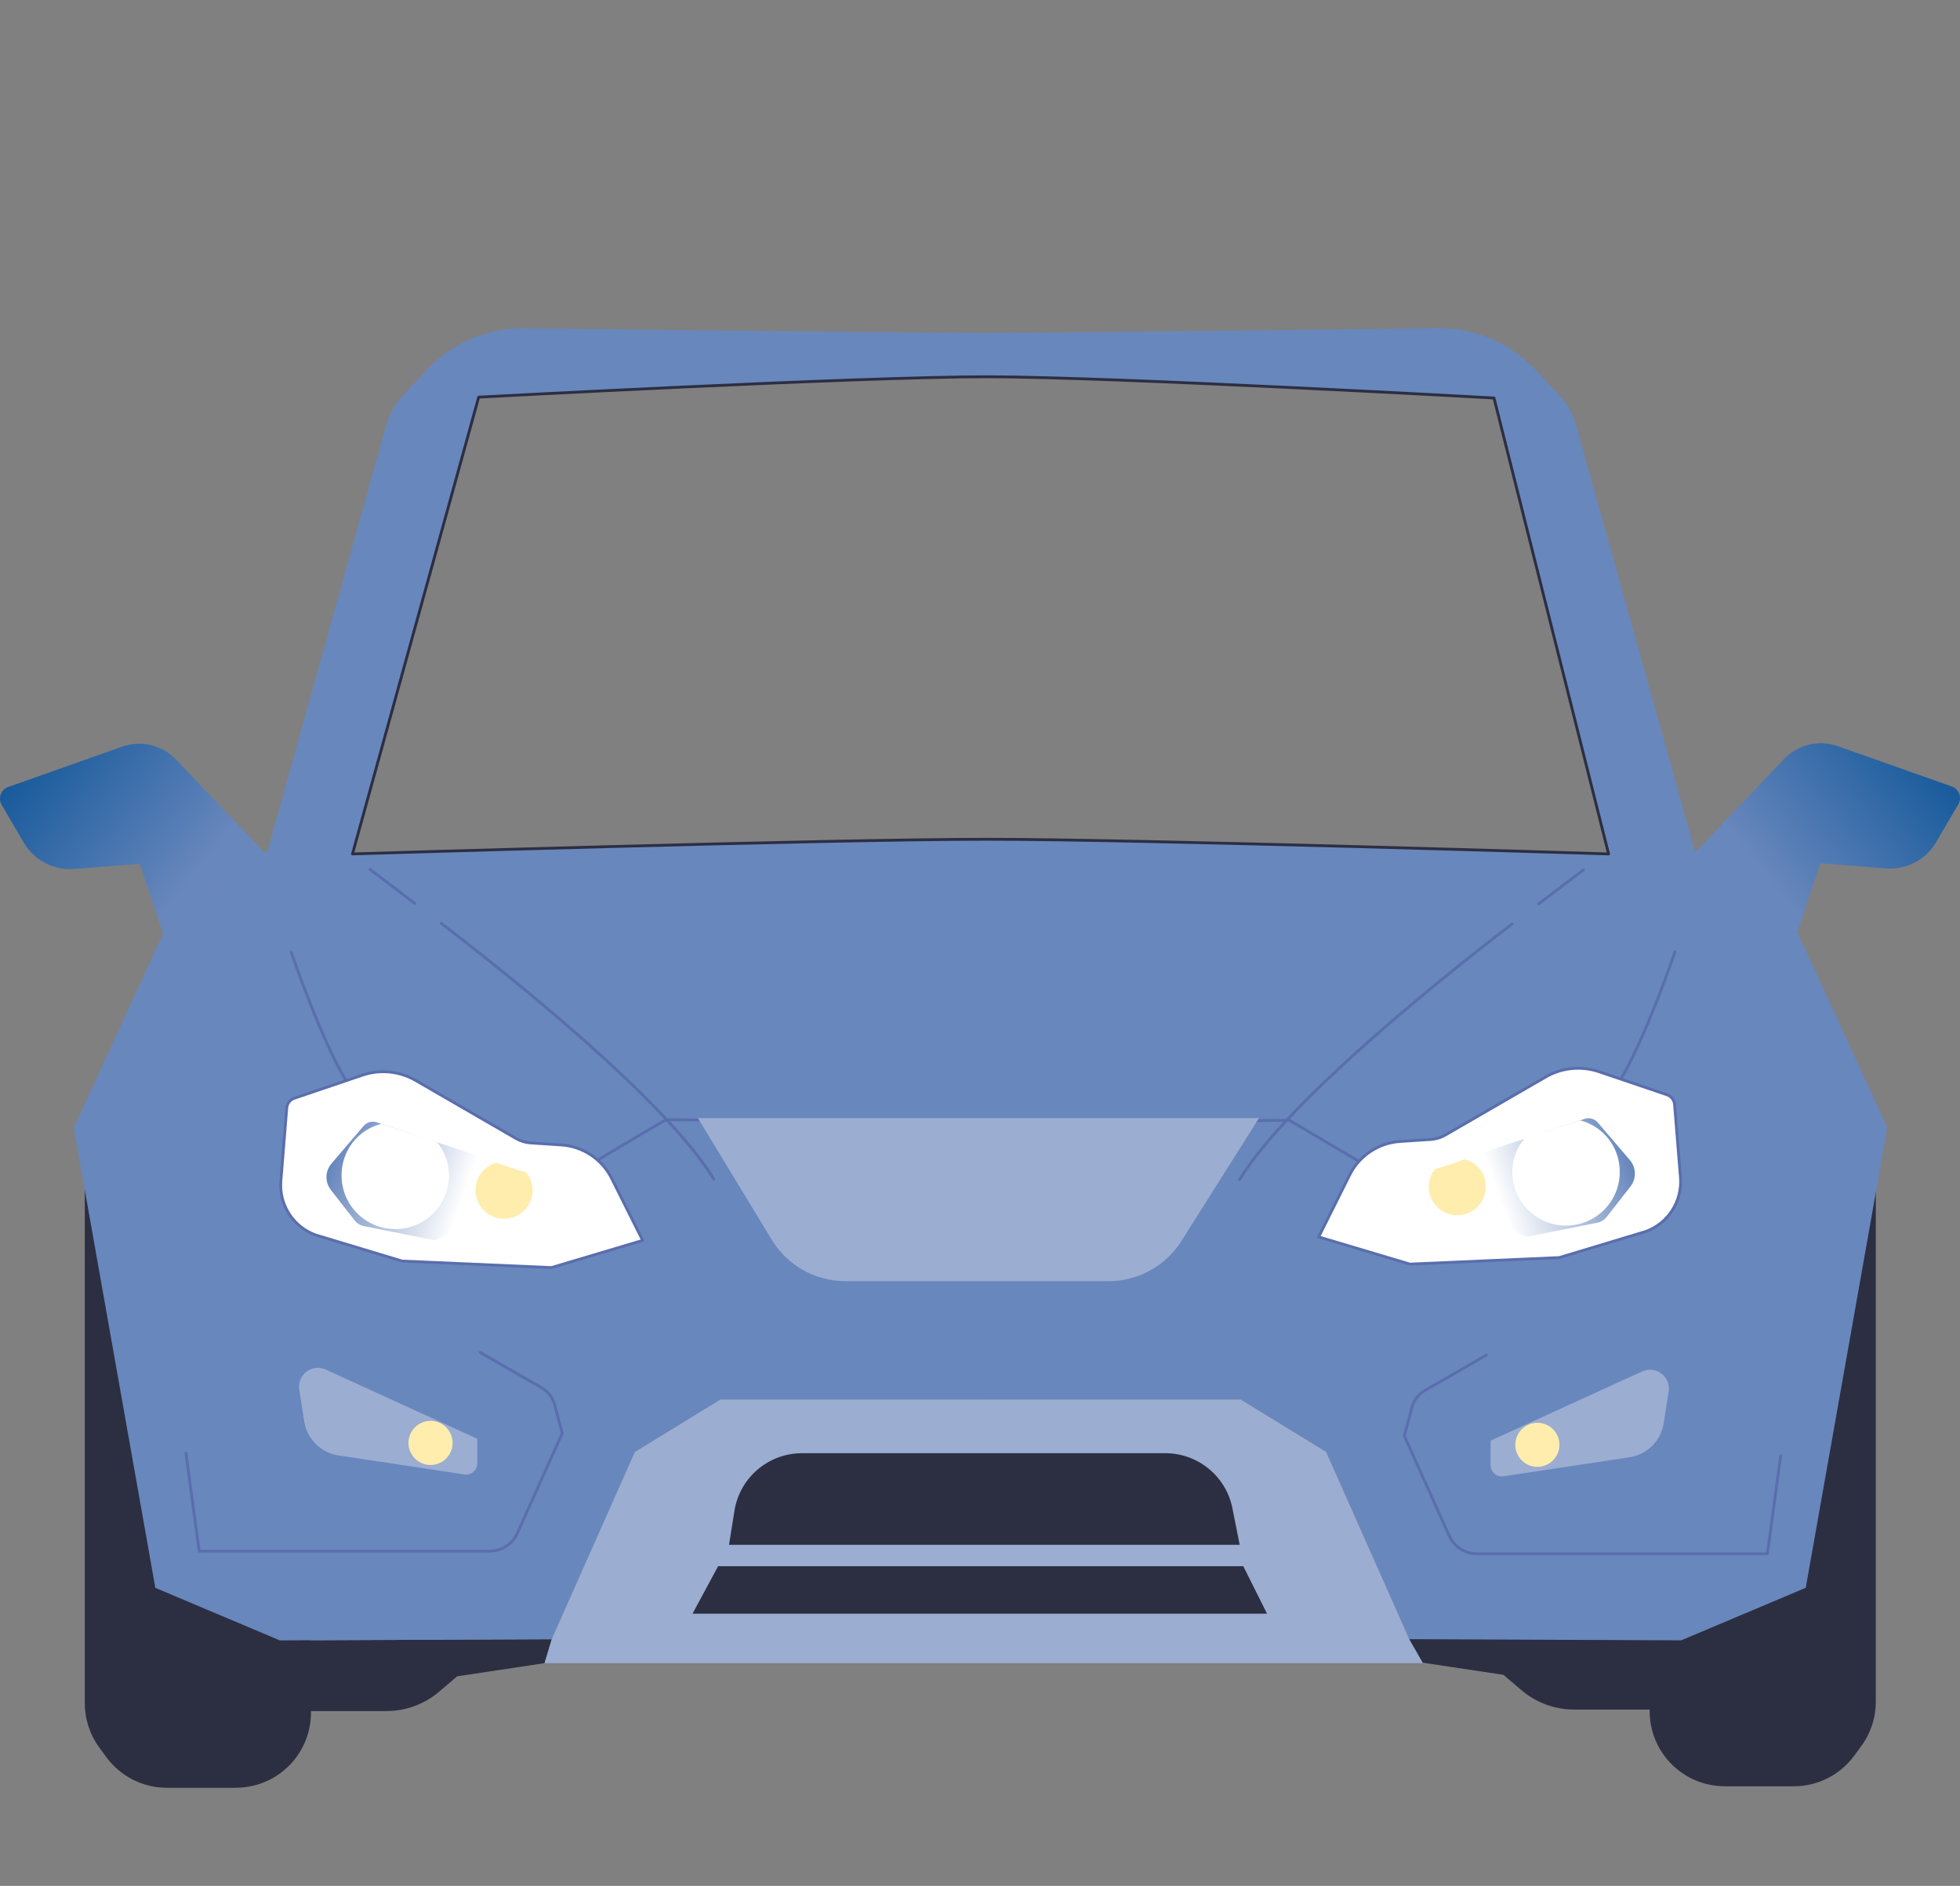 <?xml version="1.0" encoding="UTF-8"?>
<svg id="b" data-name="Ebene 2" xmlns="http://www.w3.org/2000/svg" xmlns:xlink="http://www.w3.org/1999/xlink" viewBox="0 0 694.85 668.69">
  <rect x="0" y="0" width="694.85" height="668.69" fill="#808080" stroke="none"/>
  <defs>
    <linearGradient id="d" data-name="Unbenannter Verlauf 26" x1="-4.32" y1="252.61" x2="68.48" y2="311.44" gradientUnits="userSpaceOnUse">
      <stop offset="0" stop-color="#004d91"/>
      <stop offset="1" stop-color="#6887bd"/>
    </linearGradient>
    <linearGradient id="e" data-name="Unbenannter Verlauf 35" x1="118.53" y1="410.95" x2="193.51" y2="437.84" gradientUnits="userSpaceOnUse">
      <stop offset="0" stop-color="#6887bd"/>
      <stop offset=".6" stop-color="#fff"/>
    </linearGradient>
    <linearGradient id="f" data-name="Unbenannter Verlauf 26" x1="575.86" y1="252.43" x2="648.66" y2="311.26" gradientTransform="translate(1275.03) rotate(-180) scale(1 -1)" xlink:href="#d"/>
    <linearGradient id="g" data-name="Unbenannter Verlauf 35" x1="439.62" y1="409.72" x2="514.6" y2="436.6" gradientTransform="translate(1016.41) rotate(-180) scale(1 -1)" xlink:href="#e"/>
  </defs>
  <g id="c" data-name="Auto">
    <g>
      <path d="M611.42,633.37h24.49c8.46,0,16.41-4.02,21.43-10.84l2.49-3.39c3.36-4.57,5.17-10.09,5.17-15.76v-204.04s-80.17,81.69-80.17,81.69v125.73c0,5.68,1.82,11.2,5.18,15.77h0c5.01,6.8,12.96,10.82,21.41,10.82Z" style="fill: #2c2e42;"/>
      <path d="M558.05,606.17h37.8s0-25.06,0-25.06l-96.4-.42,2.55,8.49,31,4.67,6.37,5.43c5.21,4.44,11.83,6.88,18.68,6.88Z" style="fill: #2c2e42;"/>
      <path d="M83.64,633.9h-24.49c-8.46,0-16.41-4.02-21.43-10.84l-2.49-3.39c-3.36-4.57-5.17-10.09-5.17-15.76v-204.04l80.17,81.69v125.73c0,5.68-1.82,11.2-5.18,15.77h0c-5.01,6.8-12.96,10.82-21.41,10.82Z" style="fill: #2c2e42;"/>
      <path d="M137.01,606.7h-37.8v-25.06l96.4-.42-2.55,8.49-31,4.67-6.37,5.43c-5.21,4.44-11.83,6.88-18.68,6.88Z" style="fill: #2c2e42;"/>
      <path d="M93.6,302.14l-31.16-32.8c-4.91-5.17-12.4-6.96-19.12-4.59l-40.4,14.29c-2.59.92-3.71,3.97-2.32,6.34l7.84,13.39c3.67,6.28,10.61,9.9,17.87,9.33l23.25-1.82,8.26,24.78,35.79-28.91Z" style="fill: url(#d);"/>
      <path d="M637.39,331.03l-35.79-28.91h-.65l-42.28-151.64c-1.05-3.75-2.98-7.19-5.64-10.04l-8.57-9.18c-8.88-9.51-21.31-14.91-34.32-14.91,0,0-119.75,1.62-159.86,1.67-36.06.05-166.31-1.67-164.75-1.67-13.01,0-25.44,5.4-34.32,14.91l-8.57,9.18c-2.66,2.84-4.59,6.29-5.64,10.04l-42.28,151.66h-1.11l-35.79,28.91-31.66,68.83,28.91,163.13,44.15,18.63,96.4-.42,29.47-66.39,30.29-18.58h92.24v-.69h0v.67h92.24l30.29,18.58,29.47,66.39,96.4.42,44.15-18.63,28.91-163.13-31.66-68.83ZM349.97,297.58c-56.27-.01-225.01,5.2-225.01,5.2l44.74-161.96s135.24-7.27,180.37-7.23c44.93.04,179.57,7.53,179.57,7.53l40.63,161.66s-165.21-5.19-220.3-5.2Z" style="fill: #6887bd;"/>
      <path d="M169.7,140.82l-44.74,161.96s168.74-5.21,225.01-5.2c55.09.01,220.3,5.2,220.3,5.2l-40.63-161.66s-134.64-7.49-179.57-7.53-180.37,7.23-180.37,7.23Z" style="fill: none; stroke: #2c2e42; stroke-linecap: round; stroke-linejoin: round;"/>
      <polyline points="252.39 397.16 236.09 397 211.48 411.54" style="fill: none; stroke: #5a6ead; stroke-linecap: round; stroke-linejoin: round;"/>
      <g>
        <path d="M104.34,389.41l24.09-8.18c6.3-2.14,13.22-1.45,18.97,1.89l35.57,20.58c1.56.9,3.31,1.43,5.11,1.55l10.87.71c7.66.5,14.47,5.03,17.9,11.89l10.98,21.96-32.35,9.64-52.96-2.32-30.73-9.27c-7.9-2.92-12.9-10.74-12.22-19.14l2.09-25.87c.13-1.58,1.18-2.94,2.69-3.45Z" style="fill: #fff; stroke: #5a6ead; stroke-linecap: round; stroke-linejoin: round;"/>
        <path d="M195.39,418.41l-61.83-20.47c-1.67-.55-3.52-.04-4.66,1.3l-11.4,13.35c-2.27,2.66-2.36,6.55-.21,9.31l8.48,10.86c.81,1.03,1.96,1.74,3.24,2l25.27,5.05,41.11-21.39Z" style="fill: url(#e);"/>
        <path d="M159.17,416.76c0,10.52-8.52,19.04-19.04,19.04s-19.04-8.52-19.04-19.04c0-8.88,5.87-16.18,14.09-18.29,0,0,7.22,2.36,8.89,2.9,8.6,2.77,10.79,3.54,10.79,3.54,2.72,3.29,4.31,7.25,4.31,11.85Z" style="fill: #fff;"/>
        <path d="M188.83,422.01c0,5.59-4.53,10.13-10.13,10.13s-10.13-4.53-10.13-10.13c0-4.72,3.12-8.61,7.49-9.73,0,0,3.76,1.35,4.65,1.64,4.58,1.47,5.82,1.78,5.82,1.78,1.44,1.75,2.29,3.86,2.29,6.3Z" style="fill: #ffedae;"/>
      </g>
      <path d="M528.44,510.81v8.73c0,2.42,2.16,4.28,4.55,3.92l44.64-6.74c6.28-.95,11.22-5.86,12.19-12.14l1.74-11.19c.79-5.07-4.18-9.11-8.99-7.3l-54.15,24.73Z" style="fill: #9badd1;"/>
      <circle cx="545.02" cy="512.29" r="7.82" style="fill: #ffedae;"/>
      <polygon points="193.05 589.72 504.47 589.72 499.6 581.2 470.13 514.82 439.84 496.23 255.36 496.25 225.07 514.84 195.6 581.22 193.05 589.72" style="fill: #9badd1;"/>
      <path d="M439.48,547.74h-181.03l1.92-12.04c1.87-11.77,12.03-20.43,23.95-20.43h128.81c11.57,0,21.52,8.17,23.78,19.51l2.58,12.97Z" style="fill: #2c2e42;"/>
      <polygon points="254.57 555.35 440.77 555.35 449.18 572.16 245.52 572.16 254.57 555.35" style="fill: #2c2e42;"/>
      <path d="M601.25,301.96l31.16-32.8c4.91-5.17,12.4-6.96,19.12-4.59l40.4,14.29c2.59.92,3.71,3.97,2.32,6.34l-7.84,13.39c-3.67,6.28-10.61,9.9-17.87,9.33l-23.25-1.82-8.26,24.78-35.79-28.91Z" style="fill: url(#f);"/>
      <polyline points="440.81 397.38 457.1 397.22 481.71 411.76" style="fill: none; stroke: #5a6ead; stroke-linecap: round; stroke-linejoin: round;"/>
      <path d="M593.81,337.48s-10.23,30.06-19.16,45.09" style="fill: none; stroke: #5a6ead; stroke-linecap: round; stroke-linejoin: round;"/>
      <g>
        <path d="M590.98,388.18l-24.09-8.18c-6.3-2.14-13.22-1.45-18.97,1.89l-35.57,20.58c-1.56.9-3.31,1.43-5.11,1.55l-10.87.71c-7.66.5-14.47,5.03-17.9,11.89l-10.98,21.96,32.35,9.64,52.96-2.32,30.73-9.27c7.9-2.92,12.9-10.74,12.22-19.14l-2.09-25.87c-.13-1.58-1.18-2.94-2.69-3.45Z" style="fill: #fff; stroke: #5a6ead; stroke-linecap: round; stroke-linejoin: round;"/>
        <path d="M499.94,417.18l61.83-20.47c1.67-.55,3.52-.04,4.66,1.3l11.4,13.35c2.27,2.66,2.36,6.55.21,9.31l-8.48,10.86c-.81,1.03-1.96,1.74-3.24,2l-25.27,5.05-41.11-21.39Z" style="fill: url(#g);"/>
        <path d="M536.15,415.53c0,10.52,8.52,19.04,19.04,19.04,10.52,0,19.04-8.52,19.04-19.04,0-8.88-5.87-16.18-14.09-18.29,0,0-7.22,2.36-8.89,2.9-8.6,2.77-10.79,3.54-10.79,3.54-2.72,3.29-4.31,7.25-4.31,11.85Z" style="fill: #fff;"/>
        <path d="M506.49,420.78c0,5.59,4.53,10.13,10.13,10.13s10.13-4.53,10.13-10.13c0-4.72-3.12-8.61-7.49-9.73,0,0-3.76,1.35-4.65,1.64-4.58,1.47-5.82,1.78-5.82,1.78-1.44,1.75-2.29,3.86-2.29,6.3Z" style="fill: #ffedae;"/>
      </g>
      <path d="M169.21,510.15v8.73c0,2.42-2.16,4.28-4.55,3.92l-44.64-6.74c-6.28-.95-11.22-5.86-12.19-12.14l-1.74-11.19c-.79-5.07,4.18-9.11,8.99-7.3l54.15,24.73Z" style="fill: #9badd1;"/>
      <circle cx="152.63" cy="511.62" r="7.82" style="fill: #ffedae;"/>
      <path d="M393.05,454.26h-93.37c-10.65,0-20.54-5.56-26.07-14.67l-26.2-43.15h198.93l-27.51,43.6c-5.59,8.85-15.32,14.22-25.79,14.22Z" style="fill: #9badd1;"/>
      <g>
        <path d="M536.08,327.59c-22.6,17.31-79.46,62.41-96.62,90.66" style="fill: none; stroke: #5a6ead; stroke-linecap: round; stroke-linejoin: round;"/>
        <line x1="561.33" y1="308.46" x2="545.46" y2="320.51" style="fill: none; stroke: #5a6ead; stroke-linecap: round; stroke-linejoin: round;"/>
      </g>
      <g>
        <path d="M156.39,327.36c22.6,17.31,79.46,62.41,96.62,90.66" style="fill: none; stroke: #5a6ead; stroke-linecap: round; stroke-linejoin: round;"/>
        <line x1="131.15" y1="308.23" x2="147.02" y2="320.29" style="fill: none; stroke: #5a6ead; stroke-linecap: round; stroke-linejoin: round;"/>
      </g>
      <path d="M526.99,480.47l-21.79,12.51c-2.29,1.32-3.97,3.49-4.65,6.05l-2.69,10.1,15.93,35.45c1.74,3.87,5.59,6.36,9.83,6.36h102.95l4.7-34.76" style="fill: none; stroke: #5a6ead; stroke-linecap: round; stroke-linejoin: round;"/>
      <path d="M170.2,479.53l21.79,12.51c2.29,1.32,3.97,3.49,4.65,6.05l2.69,10.1-15.93,35.45c-1.74,3.87-5.59,6.36-9.83,6.36h-80.4s-22.55,0-22.55,0l-4.7-34.76" style="fill: none; stroke: #5a6ead; stroke-linecap: round; stroke-linejoin: round;"/>
      <path d="M103.26,337.66s10.23,30.06,19.16,45.09" style="fill: none; stroke: #5a6ead; stroke-linecap: round; stroke-linejoin: round;"/>
    </g>
  </g>
  <g id="h" data-name="Rechteck">
    <rect width="694.85" height="668.69" style="fill: none;"/>
  </g>
</svg>